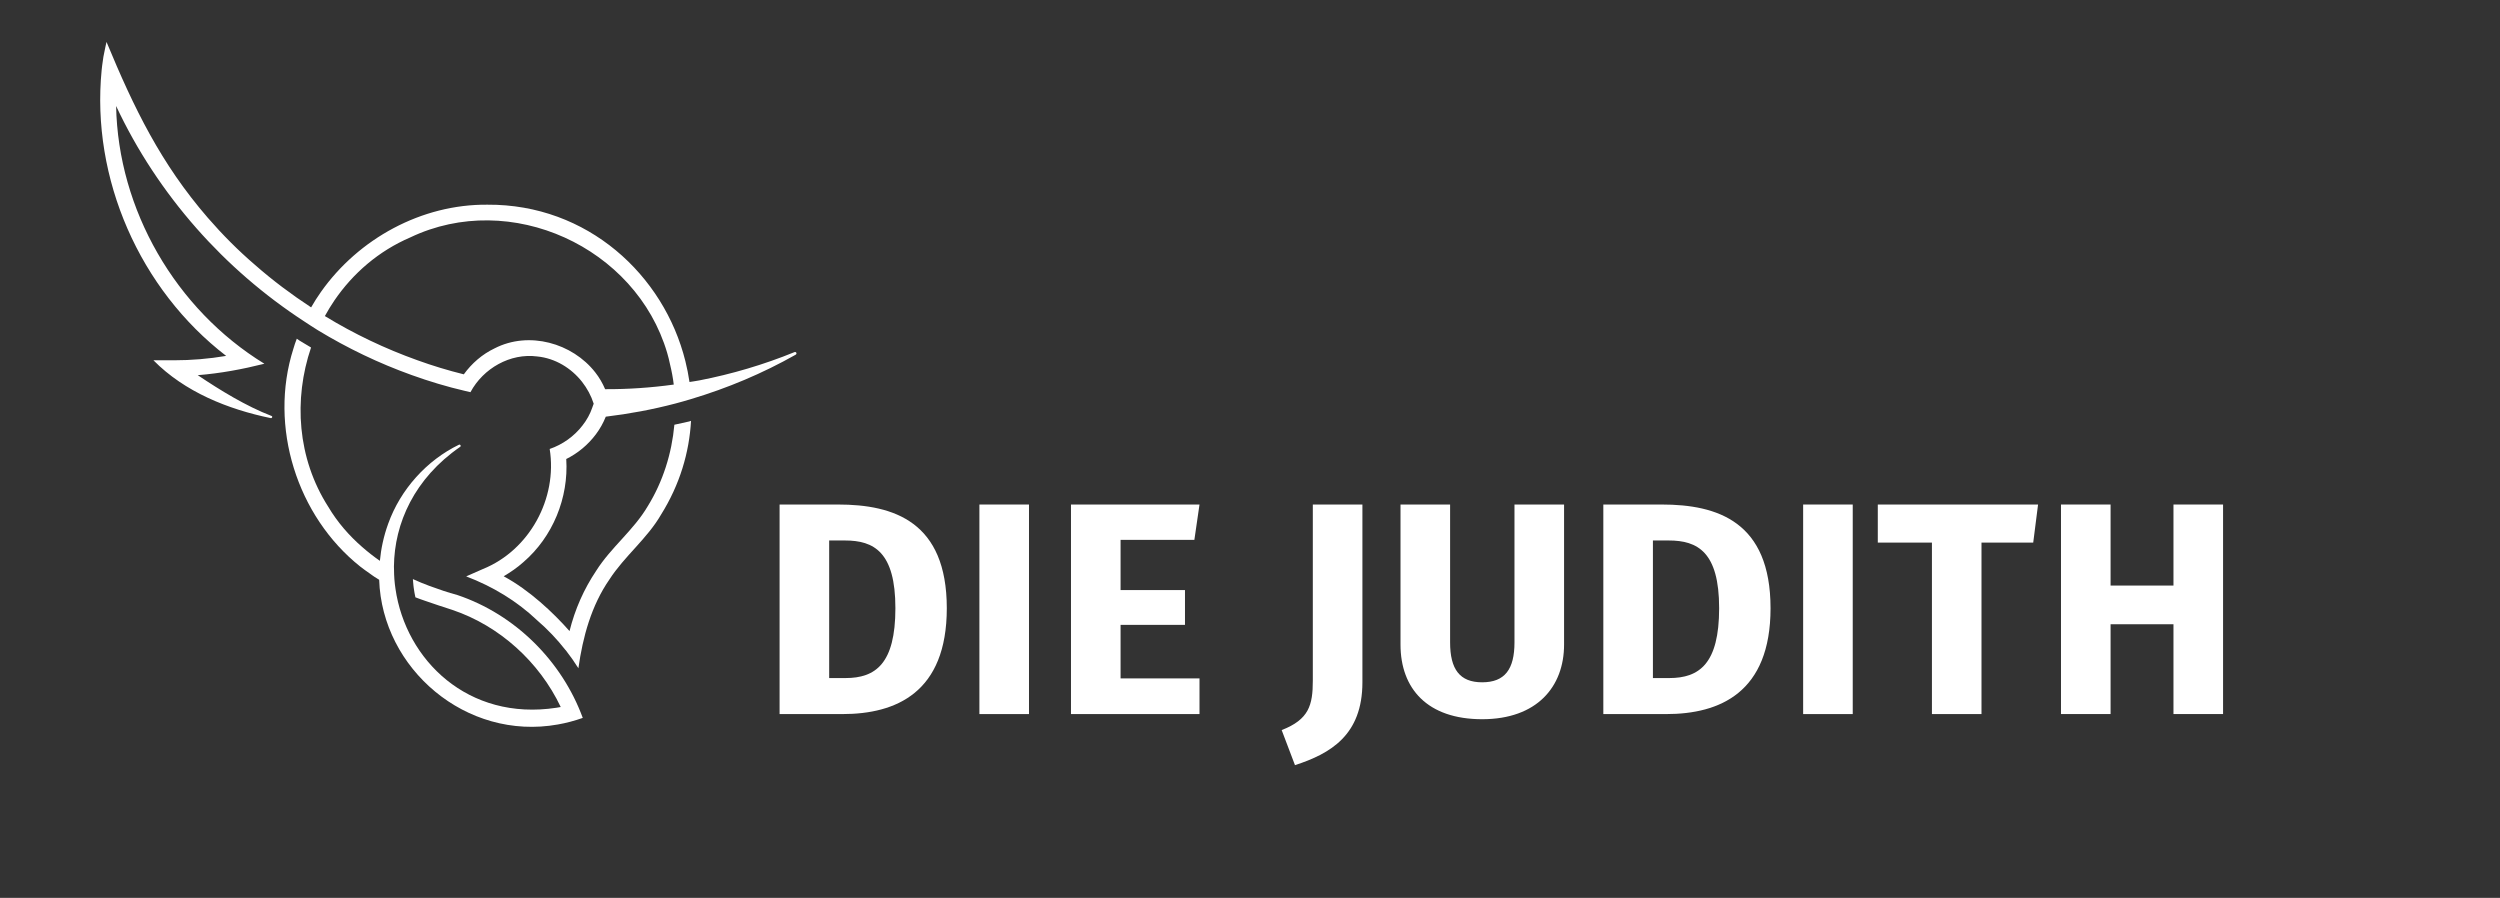 <?xml version="1.0" encoding="utf-8"?>
<!-- Generator: Adobe Illustrator 27.2.0, SVG Export Plug-In . SVG Version: 6.00 Build 0)  -->
<svg version="1.1" id="Ebene_1" xmlns="http://www.w3.org/2000/svg" xmlns:xlink="http://www.w3.org/1999/xlink" x="0px" y="0px"
	 viewBox="0 0 841.89 302.36" style="enable-background:new 0 0 841.89 302.36;" xml:space="preserve">
<rect x="0" y="0" width="841.89" height="302.36" fill="#333333" stroke="none"/>
<style type="text/css">
	.st0{fill:#17A2A5;}
	.st1{fill:#FFFFFF;}
</style>
<g>
	<path class="st1" d="M200.65,146.28c1.38-1.83,2.51-3.85,3.35-5.96c7.9-0.95,15.7-2.4,23.36-4.41c1.8-0.46,3.56-0.99,5.36-1.52
		c12.24-3.67,24.03-8.61,35.21-14.93c0.61-0.38,0.14-1.12-0.39-0.88c-10.37,4.23-21.14,7.41-32.07,9.53
		c-1.09,0.21-2.19,0.35-3.28,0.53c-0.35-2.36-0.81-4.69-1.38-6.99c-7.2-29.04-32.99-52.93-66.65-52.72
		c-22.19-0.21-43.44,11.47-56.07,29.36c-1.2,1.69-2.29,3.42-3.32,5.22c-6.6-4.34-12.95-9.07-18.88-14.29
		c-5.72-4.9-11.01-10.23-15.91-15.88C54.21,55.14,45.12,36.45,35.87,14.12c0,0-0.72,3.15-1.05,5.02c-0.32,1.87-0.58,4.38-0.58,4.38
		c-3.63,36.59,12.84,73.96,41.92,96.33c-5.82,0.99-11.71,1.48-17.61,1.48h-6.88c10.51,10.66,25.12,16.51,39.55,19.48
		c0.42,0.07,0.67-0.6,0.21-0.74c-8.61-3.32-17.25-8.64-24.84-13.73c7.59-0.6,15.14-2.01,22.44-3.85
		c-29.92-18.35-49.26-51.87-49.93-86.8c6.99,14.93,16.16,28.79,27.03,41.14c10.59,12.03,22.79,22.58,36.2,31.33
		c1.55,1.02,3.1,2.05,4.69,3.03c9.99,6.07,20.57,11.15,31.58,15.1c5.89,2.12,11.93,3.95,18.03,5.36l1.8,0.42
		c4.3-8.01,13.37-13.23,22.51-12.03c6,0.6,11.4,3.88,15.07,8.54c1.73,2.22,3.07,4.69,3.92,7.37l-0.39,1.06l-0.07,0.21
		c-0.74,2.19-1.87,4.23-3.32,6.07c-2.79,3.63-6.7,6.42-11.04,7.9c2.68,16.62-6.77,34.09-22.51,40.44l-5.61,2.47
		c8.82,3.35,17.08,8.29,23.89,14.78c3.49,3,6.67,6.35,9.53,9.99c0.04,0.04,0.11,0.07,0.14,0.14c1.52,1.94,2.93,3.95,4.23,6.03
		c1.48-10.59,4.38-21.14,10.44-29.89c5.08-7.87,12.77-13.8,17.43-21.91c6.28-10.06,9.46-20.82,10.06-31.51
		c-0.21,0.07-0.42,0.14-0.67,0.21c-1.62,0.39-3.28,0.74-4.94,1.09c-0.88,9.7-3.85,19.16-8.96,27.42
		c-4.76,8.12-12.35,13.83-17.36,21.74c-4.2,6.28-7.15,12.99-8.99,20.33c-5.55-6.3-13.6-13.84-22.17-18.46
		c2.33-1.38,4.59-2.93,6.6-4.73c9.95-8.54,15.31-21.7,14.47-34.76C194.61,152.63,198.03,149.77,200.65,146.28z M166.56,117.31
		c-4.16,1.98-7.69,5.05-10.37,8.75c-5.29-1.31-10.51-2.89-15.67-4.76c-10.83-3.88-21.31-8.86-31.12-14.86
		c0.99-1.8,2.05-3.56,3.21-5.26c6.25-9.14,14.89-16.65,25.58-21.24c33.73-16.09,75.97,3.25,86.48,38.88
		c0.39,1.27,0.67,2.54,0.95,3.81c0.56,2.29,0.99,4.55,1.27,6.88c-7.69,1.06-15.46,1.59-23.11,1.55c-0.88-2.05-1.98-3.95-3.32-5.65
		C192.74,115.51,178.1,111.38,166.56,117.31z"/>
	<path class="st1" d="M154,200.37c-3.18-0.85-6.25-1.91-9.31-3.03c-1.91-0.71-3.81-1.48-5.65-2.33c0,0.28,0.04,0.56,0.07,0.85
		c0.07,1.06,0.18,1.76,0.21,2.08c0,0.07,0.04,0.14,0.04,0.21c0,0.04,0,0.04,0,0.07c0.14,0.99,0.32,1.98,0.53,2.93
		c1.06,0.42,2.12,0.78,3.21,1.16c3.07,1.09,6.17,2.08,9.21,3.07c15.91,5.36,29.32,17.54,36.52,32.71c-0.49,0.07-0.99,0.18-1.45,0.25
		c-29.78,4.55-50.74-16.09-54.2-40.05c-0.32-2.15-0.49-4.3-0.49-6.49c0-0.32-0.03-0.64-0.03-0.99c0.14-14.64,6.92-29.71,22.3-40.33
		c0.42-0.25,0.04-0.95-0.42-0.71c-10.76,5.22-19.65,14.96-23.82,26.61c-1.52,4.2-2.4,8.36-2.79,12.49c-2.08-1.45-4.06-3-5.96-4.66
		c-4.37-3.81-8.29-8.26-11.43-13.55c-10.45-16.34-11.71-36.2-5.79-53.63l-3.88-2.33c-0.32-0.21-0.6-0.46-0.92-0.64
		c-0.42,1.13-0.85,2.26-1.16,3.42c-8.33,26.15,1.2,56.39,22.58,73.36c0.99,0.78,2.05,1.52,3.11,2.26c0.53,0.35,1.02,0.78,1.59,1.13
		c0.53,0.35,1.09,0.71,1.62,1.02c0.99,29.92,29.25,54.27,60.16,48.73c2.79-0.49,5.61-1.23,8.4-2.22
		C189.21,222.57,173.44,206.9,154,200.37z"/>
	<path class="st1" d="M282.18,169.9h-19.65v70.57h21.18c18.02,0,35.13-7.23,35.13-35.64C318.84,175.7,301.02,169.9,282.18,169.9z
		 M284.73,228.34h-5.5v-46.33h5.3c9.77,0,17,3.87,17,22.81C301.53,223.56,294.81,228.34,284.73,228.34z"/>
	<rect x="329.82" y="169.9" class="st1" width="16.7" height="70.57"/>
	<polygon class="st1" points="402.21,181.81 403.94,169.9 360.66,169.9 360.66,240.46 403.94,240.46 403.94,228.45 377.36,228.45 
		377.36,210.42 399.05,210.42 399.05,198.71 377.36,198.71 377.36,181.81 	"/>
	<path class="st1" d="M442.1,229.16c0,8.35-1.32,13.13-10.49,16.7l4.48,11.81c11.91-3.87,22.71-10.08,22.71-27.9V169.9h-16.7V229.16
		z"/>
	<path class="st1" d="M510.01,216.33c0,9.06-3.26,13.44-10.89,13.44c-7.54,0-10.79-4.38-10.79-13.44V169.9h-16.7v47.15
		c0,14.87,9.06,25.15,27.49,25.15c18.43,0,27.59-10.9,27.59-25.15V169.9h-16.7V216.33z"/>
	<path class="st1" d="M559.58,169.9h-19.65v70.57h21.18c18.02,0,35.13-7.23,35.13-35.64C596.24,175.7,578.42,169.9,559.58,169.9z
		 M562.13,228.34h-5.5v-46.33h5.3c9.77,0,17,3.87,17,22.81C578.93,223.56,572.21,228.34,562.13,228.34z"/>
	<rect x="607.22" y="169.9" class="st1" width="16.7" height="70.57"/>
	<polygon class="st1" points="632.36,182.73 650.59,182.73 650.59,240.46 667.28,240.46 667.28,182.73 684.7,182.73 686.33,169.9 
		632.36,169.9 	"/>
	<polygon class="st1" points="731.93,169.9 731.93,197.19 710.75,197.19 710.75,169.9 694.05,169.9 694.05,240.46 710.75,240.46 
		710.75,210.22 731.93,210.22 731.93,240.46 748.63,240.46 748.63,169.9 	"/>
</g>
</svg>
